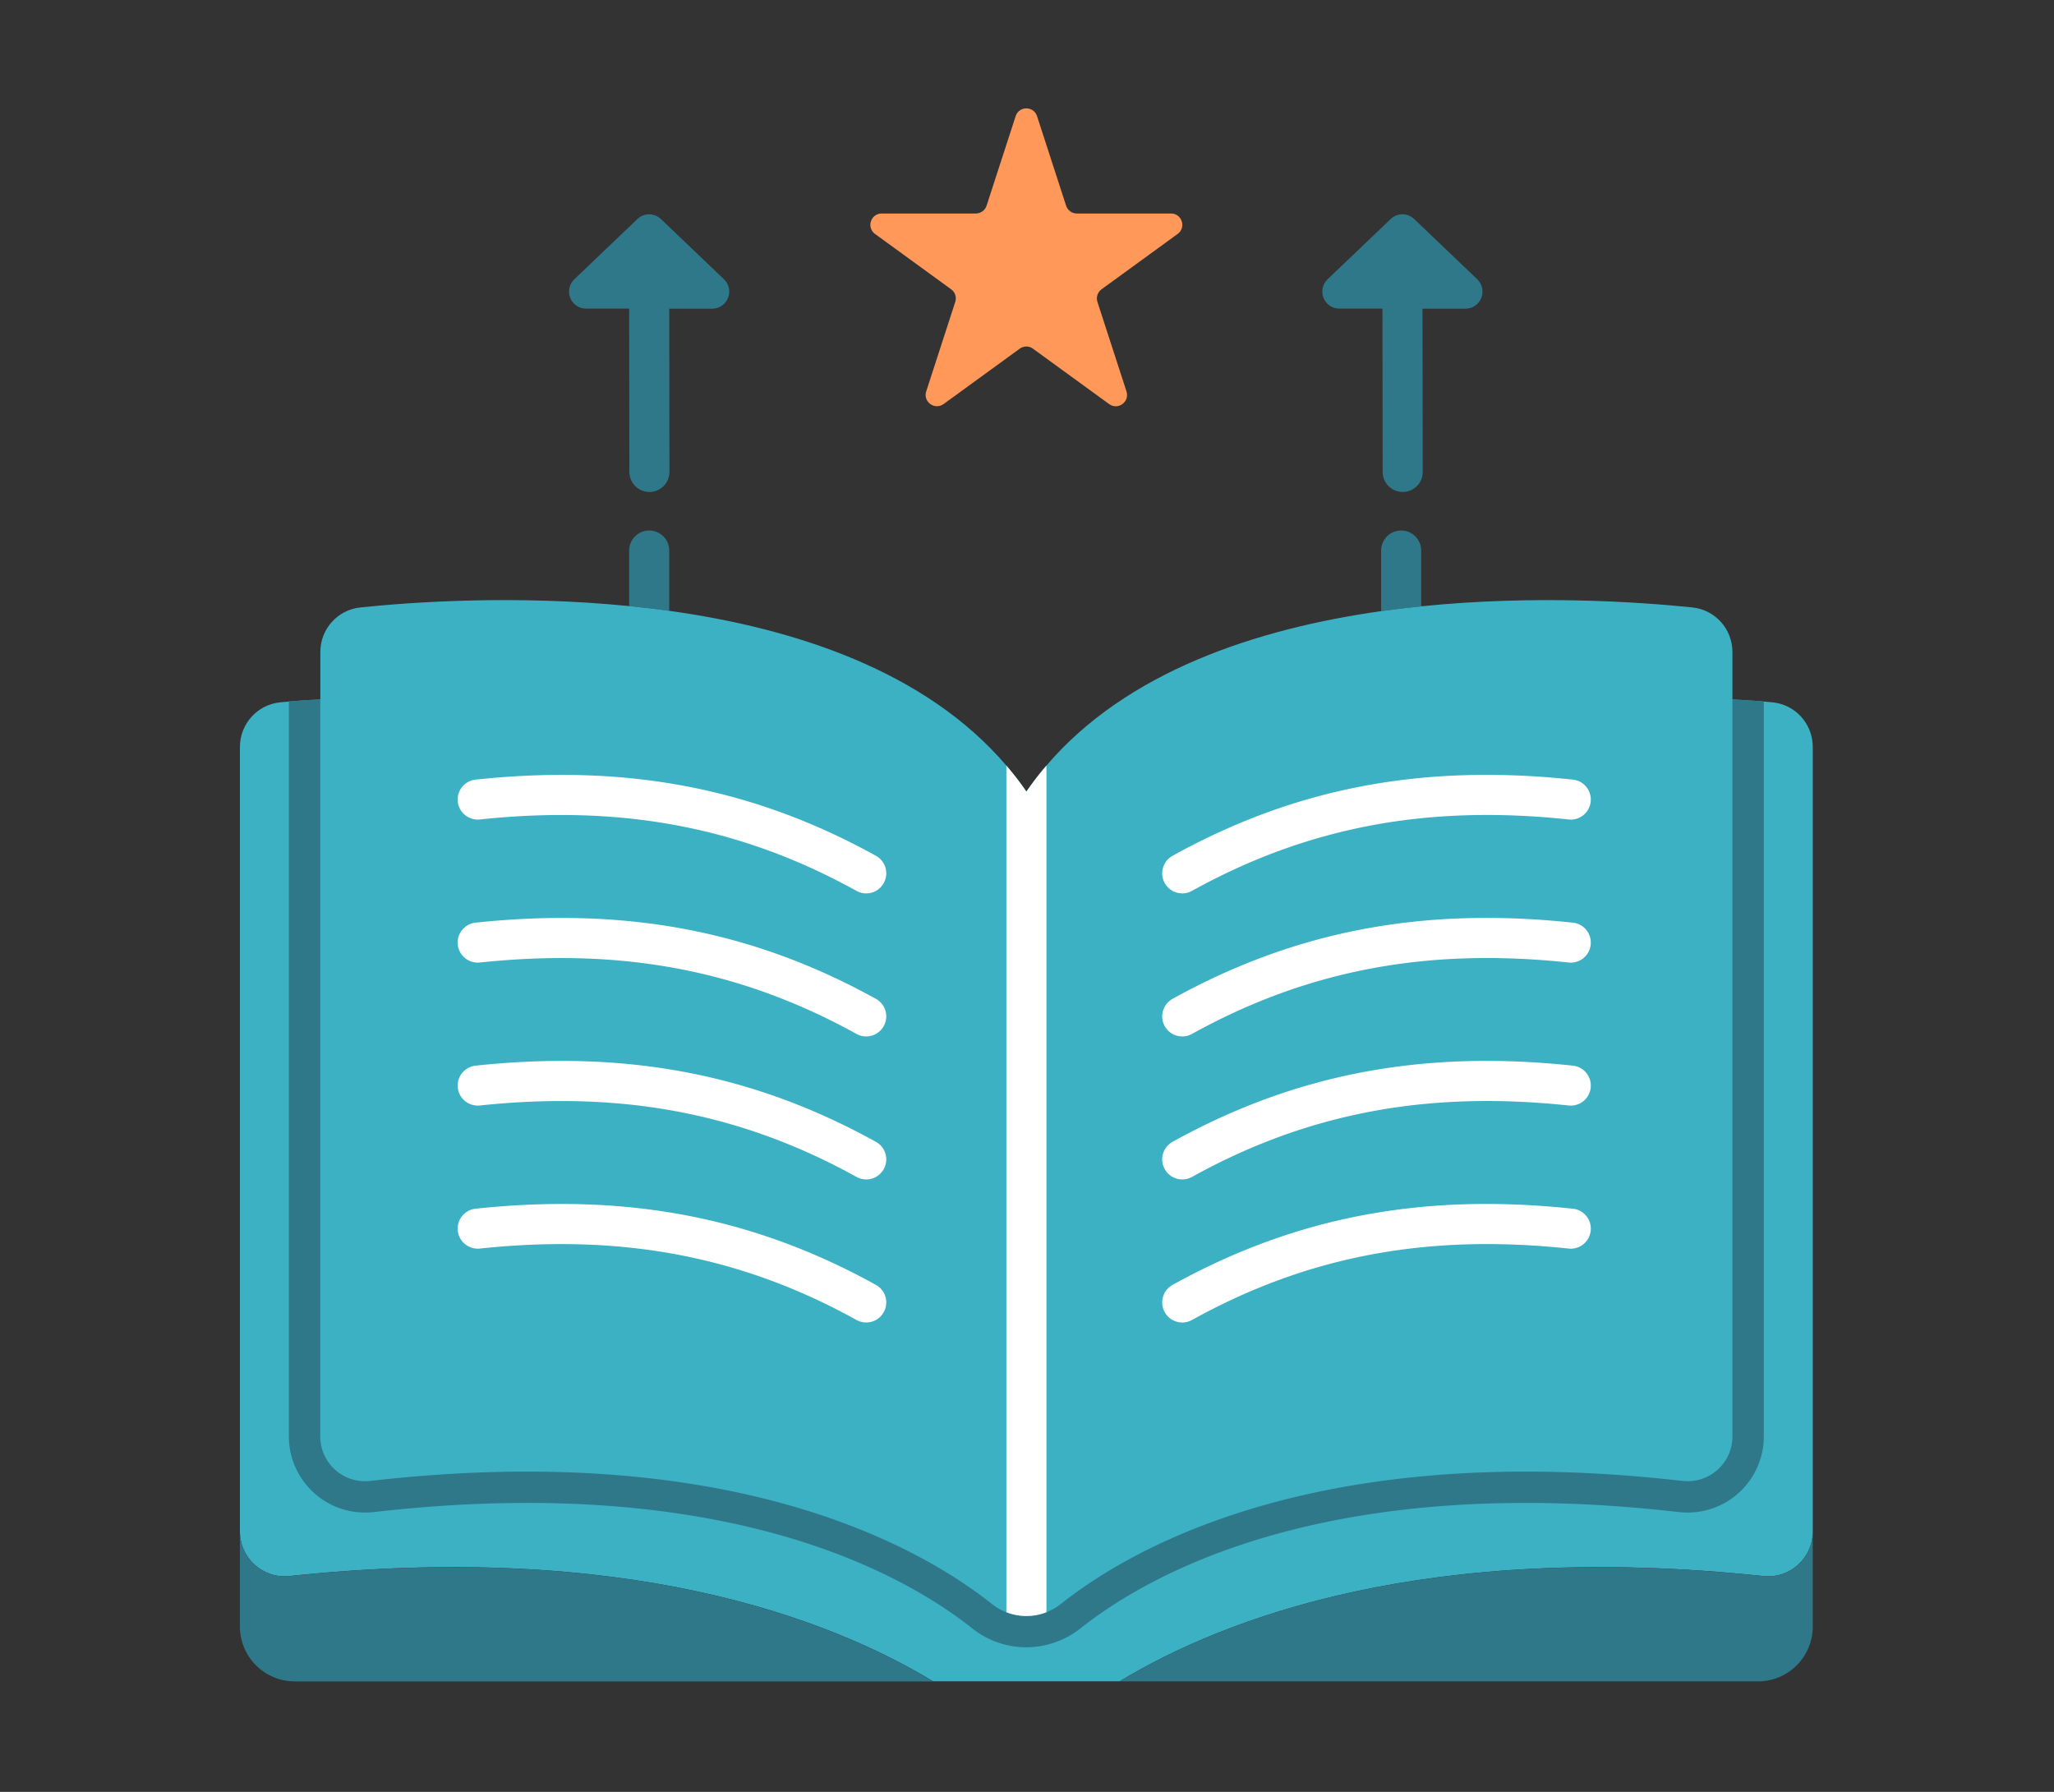 <svg xmlns="http://www.w3.org/2000/svg" id="Laag_1" x="0" y="0" viewBox="0 0 282 246" xml:space="preserve"><rect x="0" y="0" width="282" height="246" fill="#333333" stroke="none"/><style>.st0{fill:#2f788a}.st2{fill:#3db1c4}</style><path class="st0" d="M91.88 75.58v8.28c-1.84-.26-3.68-.47-5.5-.65v-7.63c0-1.52 1.23-2.75 2.75-2.75s2.75 1.23 2.75 2.75m7.52-37.24-8.66-8.27c-.91-.86-2.33-.87-3.23 0l-8.66 8.27c-.7.66-.91 1.67-.56 2.56.36.89 1.21 1.47 2.17 1.47h5.92l.03 22.42c0 1.52 1.23 2.75 2.75 2.75s2.75-1.23 2.75-2.75l-.03-22.41h5.9c.96 0 1.81-.58 2.17-1.47.36-.9.14-1.9-.55-2.57m95.72 37.24v7.66c-1.82.19-3.66.41-5.5.66v-8.32c0-1.52 1.23-2.75 2.75-2.75s2.75 1.23 2.75 2.75m7.7-37.24-8.66-8.27c-.91-.87-2.33-.87-3.23 0l-8.66 8.27c-.7.66-.91 1.67-.56 2.56.36.89 1.21 1.47 2.17 1.47h5.92l.03 22.42c0 1.52 1.23 2.75 2.75 2.75s2.75-1.23 2.75-2.75l-.03-22.41h5.9c.96 0 1.81-.58 2.17-1.47.36-.9.14-1.9-.55-2.57"/><path d="m142.38 15.95 3.99 12.29c.21.64.8 1.07 1.48 1.07h12.92c1.5 0 2.13 1.92.91 2.81l-10.45 7.6c-.54.4-.77 1.1-.56 1.73l3.99 12.29c.46 1.43-1.17 2.62-2.39 1.73l-10.45-7.6c-.54-.4-1.28-.4-1.82 0l-10.45 7.6c-1.22.88-2.85-.31-2.39-1.73l3.99-12.29c.21-.64-.02-1.34-.56-1.73l-10.45-7.6c-1.22-.88-.59-2.81.91-2.81h12.92c.67 0 1.27-.43 1.48-1.07l3.99-12.29c.46-1.43 2.48-1.43 2.94 0" style="fill:#ff9859"/><path class="st2" d="M248.88 102.55v107.7c0 3.64-3.14 6.5-6.76 6.12-46.12-4.87-73.92 5.7-88.41 14.45h-25.6c-14.48-8.75-42.28-19.32-88.4-14.45-3.62.38-6.77-2.48-6.77-6.12v-107.7c0-3.16 2.38-5.81 5.52-6.13 17.33-1.77 81.84-1.26 102.45 28.59 20.62-29.85 85.12-30.36 102.46-28.59 3.14.32 5.51 2.97 5.51 6.13"/><path class="st2" d="M237.85 89.51v107.7c0 3.67-3.2 6.53-6.85 6.11-49.78-5.72-75.58 9.13-85.36 16.89-.61.48-1.27.86-1.97 1.13-1.77.69-3.73.69-5.5 0-.7-.27-1.37-.64-1.98-1.13-9.78-7.76-35.58-22.61-85.36-16.89-3.65.42-6.85-2.44-6.85-6.11V89.51c0-3.16 2.38-5.8 5.51-6.12 7.45-.77 21.57-1.72 36.89-.18 1.82.18 3.66.39 5.5.65 17.26 2.4 35.2 8.26 46.29 21.25.98 1.13 1.89 2.32 2.75 3.56.86-1.25 1.78-2.44 2.75-3.57 11.02-12.9 28.79-18.77 45.95-21.2 1.84-.25 3.68-.47 5.5-.66 15.45-1.58 29.71-.62 37.22.15 3.13.32 5.51 2.96 5.51 6.12"/><path class="st0" d="M237.85 96.02V197.2c0 3.44-2.8 6.15-6.14 6.15-.24 0-.47-.01-.71-.04-7.74-.88-14.89-1.28-21.49-1.28-35.91 0-55.6 11.61-63.86 18.17a7.64 7.64 0 0 1-4.74 1.65c-1.67 0-3.35-.55-4.73-1.65-8.27-6.57-27.95-18.17-63.86-18.17-6.61 0-13.76.4-21.49 1.28a6 6 0 0 1-.72.04c-3.34 0-6.14-2.71-6.14-6.15V96.02c-1.62.08-3.06.17-4.31.28v100.9c0 5.76 4.68 10.45 10.44 10.45.41 0 .81-.02 1.21-.06 7.24-.83 14.3-1.26 21.01-1.26 34.35 0 53.07 10.8 61.18 17.24a11.94 11.94 0 0 0 7.41 2.58 12 12 0 0 0 7.41-2.58c8.11-6.44 26.83-17.24 61.19-17.24 6.7 0 13.76.43 21 1.26.4.04.81.06 1.21.06 5.76 0 10.44-4.69 10.44-10.45V96.31c-1.26-.11-2.7-.21-4.31-.29"/><path d="M143.67 105.1v116.24c-1.77.69-3.73.69-5.5 0V105.11c.98 1.13 1.89 2.32 2.75 3.56.86-1.25 1.78-2.44 2.75-3.57m18.65 17.55c-.97 0-1.91-.51-2.41-1.42-.74-1.33-.25-3 1.07-3.74 16.85-9.33 34.32-12.66 54.97-10.46 1.51.16 2.6 1.51 2.44 3.03a2.746 2.746 0 0 1-3.03 2.44c-19.47-2.07-35.9 1.05-51.72 9.81-.41.23-.87.34-1.32.34m0 19.64c-.97 0-1.91-.51-2.41-1.42-.74-1.33-.25-3 1.07-3.74 16.85-9.33 34.32-12.66 54.97-10.46 1.51.16 2.6 1.51 2.44 3.03a2.746 2.746 0 0 1-3.03 2.44c-19.47-2.07-35.9 1.05-51.72 9.81-.41.23-.87.34-1.32.34m0 19.63c-.97 0-1.91-.51-2.41-1.42-.74-1.33-.25-3 1.07-3.74 16.85-9.33 34.32-12.66 54.97-10.46 1.51.16 2.6 1.51 2.44 3.03a2.746 2.746 0 0 1-3.03 2.44c-19.47-2.07-35.9 1.05-51.72 9.81-.41.23-.87.34-1.32.34m0 19.64c-.97 0-1.91-.51-2.41-1.42-.74-1.33-.25-3 1.07-3.74 16.85-9.33 34.32-12.66 54.97-10.46 1.51.16 2.6 1.51 2.44 3.03a2.746 2.746 0 0 1-3.03 2.44c-19.47-2.07-35.9 1.05-51.72 9.81-.41.23-.87.34-1.32.34m-43.39-58.91c-.45 0-.91-.11-1.33-.34-15.82-8.76-32.25-11.87-51.72-9.81-1.51.15-2.86-.93-3.03-2.44-.16-1.51.93-2.86 2.44-3.03 20.65-2.19 38.11 1.13 54.97 10.46 1.33.74 1.81 2.41 1.07 3.74-.5.91-1.43 1.42-2.4 1.42m0 19.64c-.45 0-.91-.11-1.33-.34-15.82-8.76-32.25-11.87-51.72-9.81-1.51.15-2.86-.93-3.03-2.44-.16-1.51.93-2.86 2.44-3.03 20.65-2.19 38.11 1.13 54.97 10.46 1.33.74 1.81 2.41 1.07 3.74-.5.9-1.43 1.42-2.4 1.42m0 19.63c-.45 0-.91-.11-1.33-.34-15.82-8.76-32.25-11.87-51.72-9.81-1.51.15-2.86-.93-3.03-2.44-.16-1.51.93-2.86 2.44-3.03 20.65-2.19 38.11 1.13 54.97 10.46 1.33.74 1.81 2.41 1.07 3.74-.5.91-1.43 1.42-2.4 1.42m0 19.64c-.45 0-.91-.11-1.33-.34-15.82-8.76-32.25-11.87-51.72-9.81-1.51.15-2.86-.93-3.03-2.44-.16-1.51.93-2.86 2.44-3.03 20.65-2.19 38.11 1.13 54.97 10.46 1.33.74 1.81 2.41 1.07 3.74-.5.91-1.43 1.42-2.4 1.42" style="fill:#fff"/><path class="st0" d="M248.88 210.26v13.04c0 4.16-3.37 7.53-7.53 7.53h-87.64c14.49-8.75 42.29-19.32 88.41-14.45 3.62.38 6.76-2.48 6.76-6.12m-120.77 20.57H40.47c-4.16 0-7.53-3.37-7.53-7.53v-13.04c0 3.64 3.15 6.5 6.77 6.12 46.12-4.87 73.92 5.7 88.4 14.45"/></svg>